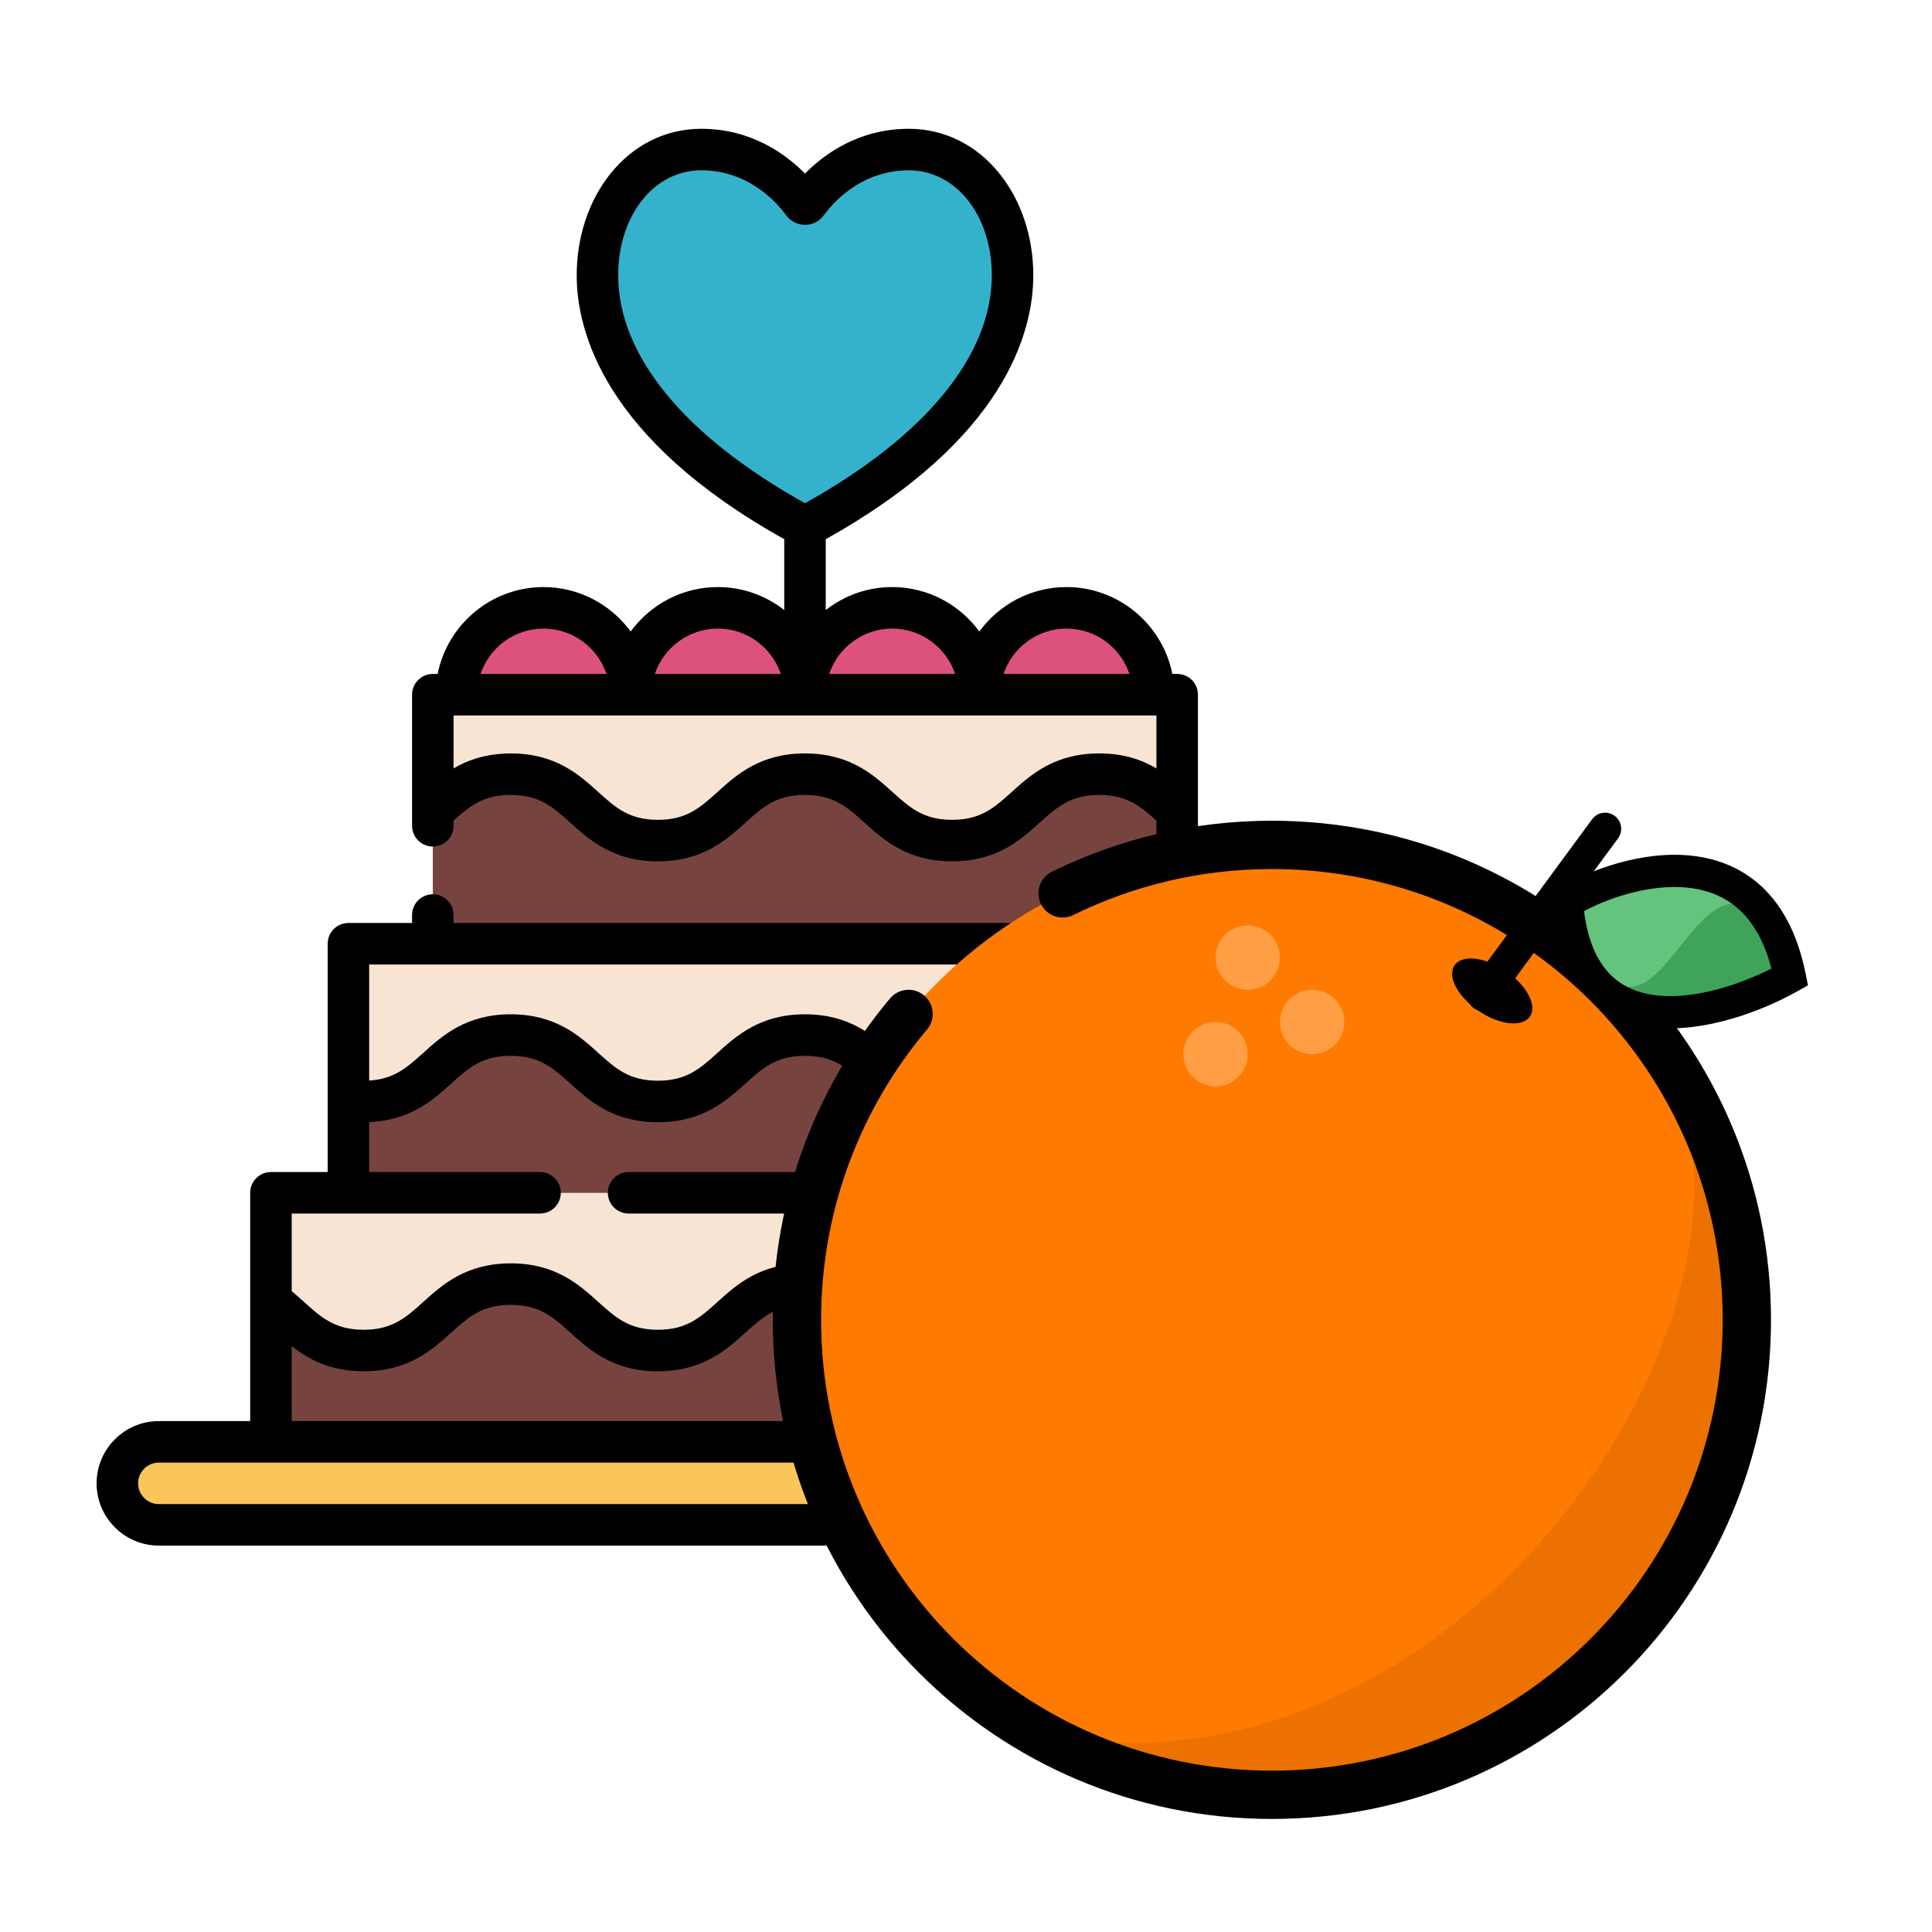 <svg width="120" height="120" viewBox="0 0 120 120" fill="none" xmlns="http://www.w3.org/2000/svg">
<path d="M33.758 48.583C36.748 48.583 39.172 46.159 39.172 43.169C39.172 40.179 36.748 37.755 33.758 37.755C30.768 37.755 28.344 40.179 28.344 43.169C28.344 46.159 30.768 48.583 33.758 48.583Z" fill="#DC527C"/>
<path d="M44.586 48.583C47.576 48.583 50 46.159 50 43.169C50 40.179 47.576 37.755 44.586 37.755C41.596 37.755 39.172 40.179 39.172 43.169C39.172 46.159 41.596 48.583 44.586 48.583Z" fill="#DC527C"/>
<path d="M55.414 48.583C58.404 48.583 60.828 46.159 60.828 43.169C60.828 40.179 58.404 37.755 55.414 37.755C52.424 37.755 50 40.179 50 43.169C50 46.159 52.424 48.583 55.414 48.583Z" fill="#DC527C"/>
<path d="M66.242 48.583C69.232 48.583 71.656 46.159 71.656 43.169C71.656 40.179 69.232 37.755 66.242 37.755C63.252 37.755 60.828 40.179 60.828 43.169C60.828 46.159 63.252 48.583 66.242 48.583Z" fill="#DC527C"/>
<path d="M49.866 12.607C49.932 12.7 50.068 12.7 50.134 12.607C50.667 11.866 52.782 9.289 56.445 9.289C60.261 9.289 62.891 12.898 62.891 17.101C62.891 21.929 59.361 27.634 50.214 32.61C50.081 32.682 49.919 32.682 49.786 32.61C40.639 27.634 37.109 21.929 37.109 17.101C37.109 12.898 39.739 9.289 43.555 9.289C47.218 9.289 49.333 11.866 49.866 12.607Z" fill="#34B2CC"/>
<path d="M83.172 74.086H16.828V89.555H83.172V74.086Z" fill="#77433F"/>
<path d="M83.172 74.086V80.823C81.475 82.046 80.461 83.883 77.412 83.883C72.842 83.883 72.842 79.758 68.274 79.758C63.705 79.758 63.705 83.883 59.137 83.883C54.567 83.883 54.567 79.758 49.998 79.758C45.43 79.758 45.43 83.883 40.861 83.883C36.293 83.883 36.293 79.758 31.724 79.758C27.156 79.758 27.156 83.883 22.586 83.883C19.537 83.883 18.523 82.046 16.828 80.823V74.086H83.172Z" fill="#F8E4D3"/>
<path d="M90.133 94.711H9.867C8.443 94.711 7.289 93.557 7.289 92.133C7.289 90.709 8.443 89.555 9.867 89.555H90.133C91.557 89.555 92.711 90.709 92.711 92.133C92.711 93.557 91.557 94.711 90.133 94.711Z" fill="#FAC55A"/>
<path d="M90.133 89.555H84.977C86.4 89.555 87.555 90.709 87.555 92.133C87.555 93.557 86.4 94.711 84.977 94.711H90.133C91.557 94.711 92.711 93.557 92.711 92.133C92.711 90.709 91.557 89.555 90.133 89.555Z" fill="#F0A835"/>
<path d="M78.359 58.617H21.641V74.086H78.359V58.617Z" fill="#77433F"/>
<path d="M78.359 58.617V68.349C78.067 68.392 77.753 68.414 77.412 68.414C72.842 68.414 72.842 64.289 68.274 64.289C63.705 64.289 63.705 68.414 59.137 68.414C54.567 68.414 54.567 64.289 49.998 64.289C45.43 64.289 45.43 68.414 40.861 68.414C36.293 68.414 36.293 64.289 31.724 64.289C27.156 64.289 27.156 68.414 22.586 68.414C22.247 68.414 21.933 68.392 21.641 68.349V58.617H78.359Z" fill="#F8E4D3"/>
<path d="M73.117 43.148H26.883V58.617H73.117V43.148Z" fill="#77433F"/>
<path d="M73.117 43.148V50.393C71.874 49.288 70.74 48.085 68.274 48.085C63.705 48.085 63.705 52.21 59.137 52.21C54.567 52.21 54.567 48.085 49.998 48.085C45.43 48.085 45.43 52.21 40.861 52.21C36.293 52.21 36.293 48.085 31.724 48.085C29.26 48.085 28.124 49.286 26.883 50.391V43.148H73.117Z" fill="#F8E4D3"/>
<path d="M90.133 88.266H84.461V74.086C84.461 73.374 83.884 72.797 83.172 72.797H79.648V65.75C79.648 65.038 79.071 64.461 78.359 64.461C77.647 64.461 77.07 65.038 77.07 65.75V67.115C75.51 67.023 74.706 66.297 73.706 65.394C72.524 64.328 71.053 63 68.274 63C65.494 63 64.023 64.328 62.842 65.395C61.771 66.362 60.925 67.125 59.137 67.125C57.347 67.125 56.501 66.361 55.43 65.394C54.249 64.328 52.778 63 49.998 63C47.218 63 45.748 64.328 44.566 65.395C43.495 66.362 42.65 67.125 40.861 67.125C39.073 67.125 38.227 66.362 37.157 65.395C35.975 64.328 34.505 63 31.724 63C28.945 63 27.474 64.328 26.292 65.395C25.293 66.297 24.488 67.022 22.93 67.115V59.906H77.07V60.207C77.07 60.919 77.647 61.496 78.359 61.496C79.071 61.496 79.648 60.919 79.648 60.207V58.617C79.648 57.905 79.071 57.328 78.359 57.328H74.406V43.148C74.406 42.436 73.829 41.859 73.117 41.859H72.816C72.204 38.789 69.486 36.464 66.242 36.464C64.022 36.464 62.05 37.553 60.828 39.225C59.607 37.554 57.634 36.464 55.414 36.464C53.86 36.464 52.428 36.999 51.289 37.892V33.489C62.49 27.242 64.18 20.557 64.18 17.101C64.18 14.73 63.444 12.498 62.108 10.817C60.665 9 58.654 8 56.445 8C53.33 8 51.183 9.579 50 10.781C48.817 9.579 46.67 8 43.555 8C41.346 8 39.335 9 37.892 10.817C36.556 12.498 35.82 14.73 35.82 17.101C35.82 20.557 37.51 27.242 48.711 33.489V37.892C47.572 36.999 46.14 36.464 44.586 36.464C42.366 36.464 40.393 37.553 39.172 39.225C37.951 37.554 35.978 36.464 33.758 36.464C30.514 36.464 27.796 38.789 27.184 41.859H26.883C26.171 41.859 25.594 42.436 25.594 43.148V51.291C25.594 52.003 26.171 52.58 26.883 52.58C27.595 52.58 28.172 52.003 28.172 51.291V50.966C29.174 50.066 30.023 49.374 31.724 49.374C33.513 49.374 34.358 50.137 35.429 51.104C36.611 52.171 38.081 53.499 40.861 53.499C43.641 53.499 45.112 52.171 46.294 51.104C47.364 50.137 48.21 49.374 49.998 49.374C51.786 49.374 52.632 50.137 53.703 51.104C54.885 52.171 56.356 53.499 59.137 53.499C61.917 53.499 63.388 52.171 64.569 51.104C65.64 50.137 66.485 49.374 68.274 49.374C69.977 49.374 70.825 50.067 71.828 50.968V57.328H28.172V56.834C28.172 56.122 27.595 55.545 26.883 55.545C26.171 55.545 25.594 56.122 25.594 56.834V57.328H21.641C20.929 57.328 20.352 57.905 20.352 58.617V72.797H16.828C16.116 72.797 15.539 73.374 15.539 74.086V88.266H9.867C7.735 88.266 6 90.001 6 92.133C6 94.265 7.735 96 9.867 96H90.133C92.265 96 94 94.265 94 92.133C94 90.001 92.265 88.266 90.133 88.266ZM66.242 39.042C68.057 39.042 69.604 40.225 70.153 41.859H62.331C62.88 40.225 64.427 39.042 66.242 39.042ZM55.414 39.042C57.23 39.042 58.777 40.226 59.326 41.859H51.503C52.052 40.225 53.599 39.042 55.414 39.042ZM38.398 17.101C38.398 13.382 40.615 10.578 43.555 10.578C46.585 10.578 48.35 12.707 48.819 13.359C49.092 13.739 49.533 13.966 50 13.966C50.467 13.966 50.908 13.739 51.181 13.359C51.65 12.707 53.415 10.578 56.445 10.578C59.385 10.578 61.602 13.382 61.602 17.101C61.602 22.072 57.486 27.088 50 31.256C42.514 27.088 38.398 22.073 38.398 17.101ZM44.586 39.042C46.402 39.042 47.949 40.226 48.498 41.859H40.675C41.224 40.225 42.771 39.042 44.586 39.042ZM33.758 39.042C35.574 39.042 37.121 40.226 37.669 41.859H29.847C30.396 40.225 31.943 39.042 33.758 39.042ZM71.828 44.438V47.728C70.924 47.194 69.795 46.796 68.274 46.796C65.494 46.796 64.023 48.123 62.842 49.191C61.771 50.157 60.925 50.921 59.137 50.921C57.347 50.921 56.501 50.157 55.43 49.19C54.249 48.123 52.778 46.796 49.998 46.796C47.218 46.796 45.748 48.123 44.566 49.191C43.496 50.157 42.65 50.921 40.862 50.921C39.073 50.921 38.228 50.157 37.157 49.191C35.975 48.123 34.505 46.796 31.725 46.796C31.663 46.796 31.605 46.8 31.544 46.802C31.528 46.801 31.512 46.799 31.496 46.799C31.447 46.799 31.398 46.803 31.35 46.808C30.019 46.868 29 47.238 28.172 47.727V44.438H28.339C28.341 44.438 28.342 44.438 28.344 44.438H38.959M22.93 69.693C25.488 69.588 26.888 68.33 28.02 67.308C29.091 66.341 29.936 65.578 31.724 65.578C33.513 65.578 34.358 66.342 35.429 67.308C36.611 68.375 38.081 69.703 40.861 69.703C43.642 69.703 45.112 68.375 46.294 67.308C47.364 66.342 48.21 65.578 49.998 65.578C51.786 65.578 52.632 66.341 53.703 67.308C54.885 68.375 56.356 69.703 59.137 69.703C61.917 69.703 63.388 68.375 64.569 67.308C65.64 66.342 66.485 65.578 68.274 65.578C70.062 65.578 70.908 66.341 71.978 67.308C73.111 68.33 74.511 69.588 77.07 69.693V72.797H39.043C38.331 72.797 37.754 73.374 37.754 74.086C37.754 74.798 38.331 75.375 39.043 75.375H81.883V80.193C81.614 80.415 81.363 80.642 81.117 80.864C80.046 81.831 79.201 82.594 77.412 82.594C75.623 82.594 74.777 81.83 73.706 80.863C72.524 79.796 71.053 78.469 68.274 78.469C65.494 78.469 64.023 79.797 62.842 80.864C61.771 81.83 60.925 82.594 59.137 82.594C57.347 82.594 56.501 81.83 55.43 80.863C54.249 79.796 52.778 78.469 49.998 78.469C47.218 78.469 45.748 79.797 44.566 80.864C43.495 81.83 42.65 82.594 40.861 82.594C39.073 82.594 38.227 81.83 37.157 80.864C35.975 79.797 34.505 78.469 31.724 78.469C28.945 78.469 27.474 79.796 26.292 80.863C25.221 81.83 24.375 82.594 22.586 82.594C20.797 82.594 19.952 81.83 18.881 80.864C18.636 80.642 18.385 80.416 18.117 80.194V75.375H33.543C34.255 75.375 34.832 74.798 34.832 74.086C34.832 73.374 34.255 72.797 33.543 72.797H22.93V69.693ZM18.117 83.607C19.159 84.428 20.505 85.172 22.586 85.172C25.367 85.172 26.838 83.844 28.02 82.777C29.091 81.81 29.936 81.047 31.724 81.047C33.513 81.047 34.358 81.81 35.429 82.777C36.611 83.844 38.081 85.172 40.861 85.172C43.642 85.172 45.112 83.844 46.294 82.777C47.364 81.81 48.21 81.047 49.998 81.047C51.786 81.047 52.632 81.81 53.703 82.777C54.885 83.844 56.356 85.172 59.137 85.172C61.917 85.172 63.388 83.844 64.569 82.777C65.64 81.81 66.485 81.047 68.274 81.047C70.062 81.047 70.908 81.81 71.978 82.777C73.16 83.844 74.631 85.172 77.412 85.172C79.494 85.172 80.841 84.427 81.883 83.606V88.266H18.117V83.607ZM90.133 93.422H9.867C9.156 93.422 8.578 92.844 8.578 92.133C8.578 91.422 9.156 90.844 9.867 90.844H90.133C90.844 90.844 91.422 91.422 91.422 92.133C91.422 92.844 90.844 93.422 90.133 93.422Z" fill="black"/>
<path d="M108.5 81.978C108.5 98.27 95.292 111.478 79 111.478C62.708 111.478 49.5 98.27 49.5 81.978C49.5 65.685 62.708 52.477 79 52.477C95.292 52.477 108.5 65.685 108.5 81.978Z" fill="#FF7A00"/>
<path d="M64.5 107.7C88.355 112.478 108.5 85.934 104.789 69.478L108.5 76.91V87.527L104.259 98.144L94.187 107.7L76.693 112.478L64.5 107.7Z" fill="#EC7100"/>
<path fill-rule="evenodd" clip-rule="evenodd" d="M79 53.977C74.569 53.977 70.382 55.006 66.662 56.835C65.918 57.201 65.019 56.894 64.654 56.151C64.288 55.407 64.595 54.508 65.338 54.143C69.461 52.115 74.1 50.977 79 50.977C96.121 50.977 110 64.857 110 81.978C110 99.098 96.121 112.978 79 112.978C61.879 112.978 48 99.098 48 81.978C48 74.373 50.74 67.404 55.286 62.011C55.819 61.377 56.766 61.297 57.399 61.831C58.033 62.364 58.113 63.311 57.58 63.944C53.473 68.817 51 75.106 51 81.978C51 97.442 63.536 109.978 79 109.978C94.464 109.978 107 97.442 107 81.978C107 66.514 94.464 53.977 79 53.977Z" fill="black"/>
<path d="M95.029 63.136C94.564 63.822 93.139 63.668 91.844 62.791C90.549 61.915 89.876 60.648 90.341 59.962C90.805 59.276 92.231 59.431 93.526 60.307C94.82 61.184 95.493 62.45 95.029 63.136Z" fill="black"/>
<path fill-rule="evenodd" clip-rule="evenodd" d="M100.287 50.672C100.732 50.999 100.828 51.625 100.5 52.07L92.912 62.386C92.584 62.831 91.958 62.926 91.513 62.599C91.069 62.271 90.973 61.645 91.3 61.2L98.889 50.885C99.216 50.44 99.843 50.345 100.287 50.672Z" fill="black"/>
<path d="M97.602 56.06C100.086 54.434 109.5 50.925 111.448 60.686C107.144 63.095 98.35 65.544 97.602 56.06Z" fill="#64C37D"/>
<path d="M97.602 56.06C103 71.478 105.5 46.477 111.447 60.685C107.144 63.095 98.5 65.977 97.602 56.06Z" fill="#3FA45A"/>
<path fill-rule="evenodd" clip-rule="evenodd" d="M98.386 56.594C98.621 58.46 99.209 59.667 99.931 60.44C100.723 61.287 101.778 61.719 103.012 61.837C105.291 62.056 107.994 61.186 110.027 60.162C109.546 58.307 108.765 57.125 107.888 56.378C106.9 55.536 105.693 55.164 104.402 55.102C102.104 54.991 99.707 55.878 98.386 56.594ZM109.185 54.855C110.59 56.052 111.633 57.885 112.153 60.49L112.295 61.203L111.66 61.558C109.436 62.804 105.946 64.129 102.82 63.828C101.225 63.675 99.671 63.091 98.47 61.806C97.275 60.526 96.529 58.661 96.33 56.139L96.283 55.548L96.779 55.224C98.141 54.331 101.322 52.951 104.498 53.104C106.115 53.181 107.782 53.66 109.185 54.855Z" fill="black"/>
<path d="M77.5 65.478C77.5 66.582 76.605 67.478 75.5 67.478C74.395 67.478 73.5 66.582 73.5 65.478C73.5 64.373 74.395 63.477 75.5 63.477C76.605 63.477 77.5 64.373 77.5 65.478Z" fill="#FF9E44"/>
<path d="M83.5 63.477C83.5 64.582 82.605 65.478 81.5 65.478C80.395 65.478 79.5 64.582 79.5 63.477C79.5 62.373 80.395 61.477 81.5 61.477C82.605 61.477 83.5 62.373 83.5 63.477Z" fill="#FF9E44"/>
<path d="M79.5 59.477C79.5 60.582 78.605 61.477 77.5 61.477C76.395 61.477 75.5 60.582 75.5 59.477C75.5 58.373 76.395 57.477 77.5 57.477C78.605 57.477 79.5 58.373 79.5 59.477Z" fill="#FF9E44"/>
</svg>

